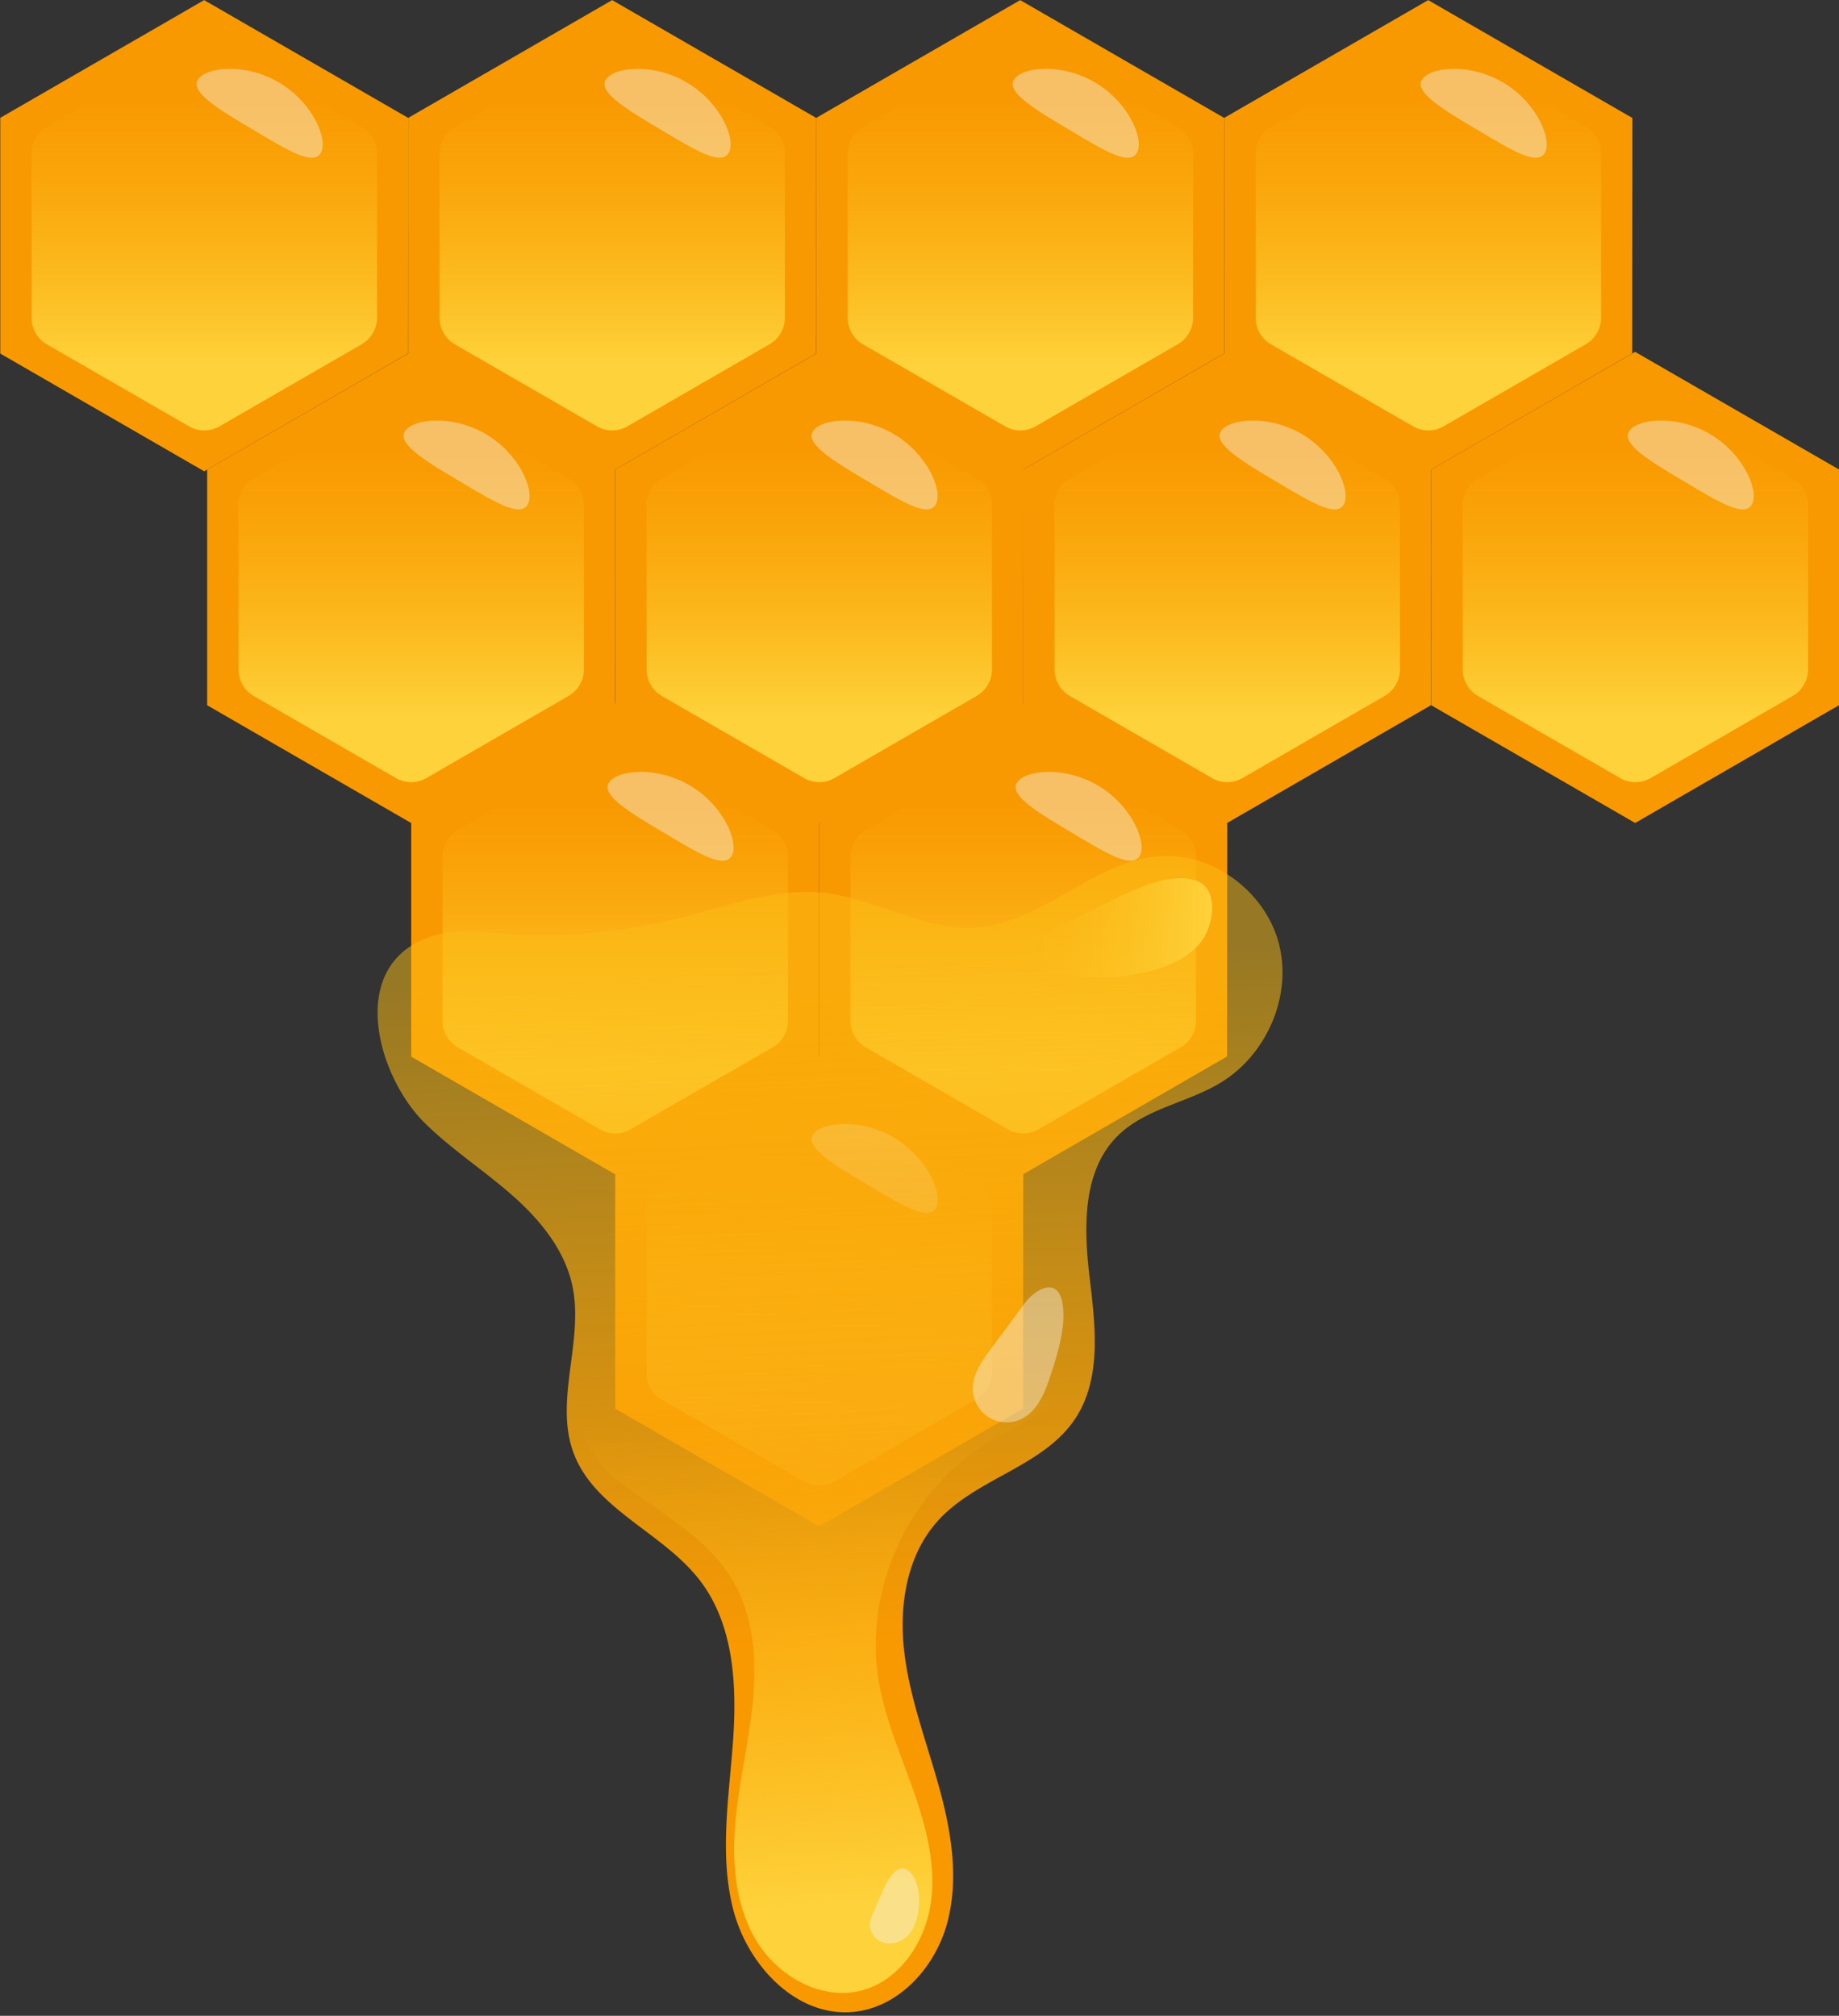 <?xml version="1.0" encoding="UTF-8"?><svg xmlns="http://www.w3.org/2000/svg" xmlns:xlink="http://www.w3.org/1999/xlink" data-name="Layer 2" height="358.6" preserveAspectRatio="xMidYMid meet" version="1.0" viewBox="86.4 71.0 327.1 358.6" width="327.1" zoomAndPan="magnify"><rect x="86.4" y="71.0" width="327.1" height="358.6" fill="#333333" stroke="none"/><defs><linearGradient gradientUnits="userSpaceOnUse" id="a" x1="122.74" x2="122.74" xlink:actuate="onLoad" xlink:show="other" xlink:type="simple" xmlns:xlink="http://www.w3.org/1999/xlink" y1="88.41" y2="136.01"><stop offset="0" stop-color="#fbbd15" stop-opacity="0"/><stop offset="1" stop-color="#fed23b"/></linearGradient><linearGradient id="b" x1="195.31" x2="195.31" xlink:actuate="onLoad" xlink:href="#a" xlink:show="other" xlink:type="simple" xmlns:xlink="http://www.w3.org/1999/xlink" y1="88.41" y2="136.01"/><linearGradient id="c" x1="267.89" x2="267.89" xlink:actuate="onLoad" xlink:href="#a" xlink:show="other" xlink:type="simple" xmlns:xlink="http://www.w3.org/1999/xlink" y1="88.41" y2="136.01"/><linearGradient id="d" x1="340.46" x2="340.46" xlink:actuate="onLoad" xlink:href="#a" xlink:show="other" xlink:type="simple" xmlns:xlink="http://www.w3.org/1999/xlink" y1="88.41" y2="136.01"/><linearGradient id="e" x1="159.54" x2="159.54" xlink:actuate="onLoad" xlink:href="#a" xlink:show="other" xlink:type="simple" xmlns:xlink="http://www.w3.org/1999/xlink" y1="150.97" y2="198.57"/><linearGradient id="f" x1="232.11" x2="232.11" xlink:actuate="onLoad" xlink:href="#a" xlink:show="other" xlink:type="simple" xmlns:xlink="http://www.w3.org/1999/xlink" y1="150.97" y2="198.57"/><linearGradient id="g" x1="195.83" x2="195.83" xlink:actuate="onLoad" xlink:href="#a" xlink:show="other" xlink:type="simple" xmlns:xlink="http://www.w3.org/1999/xlink" y1="213.48" y2="261.08"/><linearGradient id="h" x1="268.4" x2="268.4" xlink:actuate="onLoad" xlink:href="#a" xlink:show="other" xlink:type="simple" xmlns:xlink="http://www.w3.org/1999/xlink" y1="213.48" y2="261.08"/><linearGradient id="i" x1="232.11" x2="232.11" xlink:actuate="onLoad" xlink:href="#a" xlink:show="other" xlink:type="simple" xmlns:xlink="http://www.w3.org/1999/xlink" y1="276.11" y2="323.71"/><linearGradient id="j" x1="304.69" x2="304.69" xlink:actuate="onLoad" xlink:href="#a" xlink:show="other" xlink:type="simple" xmlns:xlink="http://www.w3.org/1999/xlink" y1="150.97" y2="198.57"/><linearGradient id="k" x1="377.26" x2="377.26" xlink:actuate="onLoad" xlink:href="#a" xlink:show="other" xlink:type="simple" xmlns:xlink="http://www.w3.org/1999/xlink" y1="150.97" y2="198.57"/><linearGradient gradientUnits="userSpaceOnUse" id="l" x1="233.78" x2="239.52" xlink:actuate="onLoad" xlink:show="other" xlink:type="simple" xmlns:xlink="http://www.w3.org/1999/xlink" y1="242.32" y2="363.88"><stop offset="0" stop-color="#fbbd15" stop-opacity=".5"/><stop offset="1" stop-color="#f99901"/></linearGradient><linearGradient id="m" x1="234.85" x2="240.85" xlink:actuate="onLoad" xlink:href="#a" xlink:show="other" xlink:type="simple" xmlns:xlink="http://www.w3.org/1999/xlink" y1="321.33" y2="409.51"/><linearGradient id="n" x1="267.77" x2="301.99" xlink:actuate="onLoad" xlink:href="#a" xlink:show="other" xlink:type="simple" xmlns:xlink="http://www.w3.org/1999/xlink" y1="236.13" y2="236.13"/></defs><g id="change1_1"><path d="M159.03 91.99L159 133.87 122.72 154.84 86.45 133.9 86.45 91.96 122.71 71.02 159.03 91.99z" fill="#f99901"/></g><g id="change1_2"><path d="M231.6 91.99L231.58 133.87 195.29 154.84 159.03 133.9 159.03 91.96 195.28 71.02 231.6 91.99z" fill="#f99901"/></g><g id="change1_3"><path d="M304.17 91.99L304.15 133.87 267.87 154.84 231.6 133.9 231.6 91.96 267.86 71.02 304.17 91.99z" fill="#f99901"/></g><g id="change1_4"><path d="M376.75 91.99L376.72 133.87 340.44 154.84 304.17 133.9 304.17 91.96 340.43 71.02 376.75 91.99z" fill="#f99901"/></g><g id="change1_5"><path d="M195.83 154.55L195.8 196.44 159.52 217.4 123.25 196.46 123.25 154.53 159.51 133.59 195.83 154.55z" fill="#f99901"/></g><g id="change1_6"><path d="M268.4 154.55L268.38 196.44 232.1 217.4 195.83 196.46 195.83 154.53 232.08 133.59 268.4 154.55z" fill="#f99901"/></g><g id="change1_7"><path d="M340.97 154.55L340.95 196.44 304.67 217.4 268.4 196.46 268.4 154.53 304.66 133.59 340.97 154.55z" fill="#f99901"/></g><g id="change1_8"><path d="M232.11 217.06L232.09 258.94 195.81 279.9 159.54 258.97 159.54 217.03 195.8 196.09 232.11 217.06z" fill="#f99901"/></g><g id="change1_9"><path d="M268.4 279.69L268.38 321.58 232.1 342.54 195.83 321.6 195.83 279.67 232.08 258.73 268.4 279.69z" fill="#f99901"/></g><g id="change1_10"><path d="M304.69 217.06L304.66 258.94 268.38 279.9 232.11 258.97 232.11 217.03 268.37 196.09 304.69 217.06z" fill="#f99901"/></g><g id="change1_11"><path d="M413.55 154.55L413.52 196.44 377.24 217.4 340.97 196.46 340.97 154.53 377.23 133.59 413.55 154.55z" fill="#f99901"/></g><path d="M153.46,98.33v29.21a5.46,5.46,0,0,1-2.71,4.69l-25.3,14.61a5.43,5.43,0,0,1-5.43,0L94.73,132.25a5.42,5.42,0,0,1-2.71-4.7V98.31a5.42,5.42,0,0,1,2.71-4.7L120,79a5.45,5.45,0,0,1,5.43,0l25.32,14.62A5.42,5.42,0,0,1,153.46,98.33Z" fill="url(#a)"/><g id="change2_1"><path d="M143.45,98.2c-1.36,2.29-5.69-.35-11.73-3.94s-11.5-6.76-10.14-9.05,8.45-3.1,14.49.49S144.81,95.91,143.45,98.2Z" fill="#f4f6f8" opacity=".41"/></g><path d="M226,98.33l0,29.21a5.44,5.44,0,0,1-2.71,4.69L198,146.84a5.41,5.41,0,0,1-5.42,0L167.3,132.25a5.42,5.42,0,0,1-2.71-4.7V98.31a5.42,5.42,0,0,1,2.71-4.7L192.58,79A5.44,5.44,0,0,1,198,79l25.32,14.62A5.43,5.43,0,0,1,226,98.33Z" fill="url(#b)"/><g id="change2_2"><path d="M216,98.2c-1.37,2.29-5.7-.35-11.74-3.94s-11.49-6.76-10.13-9.05,8.44-3.1,14.48.49S217.39,95.91,216,98.2Z" fill="#f4f6f8" opacity=".41"/></g><path d="M298.61,98.33l0,29.21a5.42,5.42,0,0,1-2.71,4.69l-25.3,14.61a5.41,5.41,0,0,1-5.42,0l-25.28-14.59a5.43,5.43,0,0,1-2.72-4.7V98.31a5.44,5.44,0,0,1,2.71-4.7L265.15,79a5.44,5.44,0,0,1,5.42,0L295.9,93.63A5.42,5.42,0,0,1,298.61,98.33Z" fill="url(#c)"/><g id="change2_3"><path d="M288.6,98.2c-1.36,2.29-5.7-.35-11.73-3.94s-11.5-6.76-10.14-9.05,8.45-3.1,14.49.49S290,95.91,288.6,98.2Z" fill="#f4f6f8" opacity=".41"/></g><path d="M371.18,98.33v29.21a5.46,5.46,0,0,1-2.71,4.69l-25.3,14.61a5.43,5.43,0,0,1-5.43,0l-25.28-14.59a5.42,5.42,0,0,1-2.71-4.7V98.31a5.42,5.42,0,0,1,2.71-4.7L337.73,79a5.44,5.44,0,0,1,5.42,0l25.32,14.62A5.42,5.42,0,0,1,371.18,98.33Z" fill="url(#d)"/><g id="change2_4"><path d="M361.17,98.2c-1.36,2.29-5.69-.35-11.73-3.94s-11.5-6.76-10.13-9.05,8.44-3.1,14.48.49S362.53,95.91,361.17,98.2Z" fill="#f4f6f8" opacity=".41"/></g><path d="M190.26,160.89V190.1a5.46,5.46,0,0,1-2.71,4.69l-25.3,14.62a5.43,5.43,0,0,1-5.43,0l-25.28-14.6a5.42,5.42,0,0,1-2.71-4.69V160.87a5.39,5.39,0,0,1,2.71-4.69l25.28-14.6a5.41,5.41,0,0,1,5.42,0l25.32,14.61A5.43,5.43,0,0,1,190.26,160.89Z" fill="url(#e)"/><g id="change2_5"><path d="M180.25,160.76c-1.36,2.29-5.69-.35-11.73-3.93s-11.5-6.77-10.13-9.06,8.44-3.1,14.48.49S181.61,158.47,180.25,160.76Z" fill="#f4f6f8" opacity=".41"/></g><path d="M262.84,160.89l0,29.21a5.42,5.42,0,0,1-2.71,4.69l-25.3,14.62a5.41,5.41,0,0,1-5.42,0l-25.29-14.6a5.42,5.42,0,0,1-2.71-4.69V160.87a5.39,5.39,0,0,1,2.71-4.69l25.28-14.6a5.41,5.41,0,0,1,5.42,0l25.32,14.61A5.44,5.44,0,0,1,262.84,160.89Z" fill="url(#f)"/><g id="change2_6"><path d="M252.83,160.76c-1.37,2.29-5.7-.35-11.74-3.93s-11.49-6.77-10.13-9.06,8.44-3.1,14.48.49S254.19,158.47,252.83,160.76Z" fill="#f4f6f8" opacity=".41"/></g><path d="M226.55,223.4l0,29.2a5.42,5.42,0,0,1-2.71,4.7l-25.3,14.61a5.41,5.41,0,0,1-5.42,0l-25.28-14.59a5.43,5.43,0,0,1-2.72-4.7V223.38a5.43,5.43,0,0,1,2.72-4.7l25.27-14.6a5.46,5.46,0,0,1,5.42,0l25.33,14.62A5.42,5.42,0,0,1,226.55,223.4Z" fill="url(#g)"/><g id="change2_7"><path d="M216.54,223.27c-1.36,2.29-5.7-.35-11.73-3.94s-11.5-6.76-10.14-9.05,8.45-3.1,14.49.48S217.9,221,216.54,223.27Z" fill="#f4f6f8" opacity=".41"/></g><path d="M299.12,223.4v29.2a5.44,5.44,0,0,1-2.71,4.7l-25.3,14.61a5.43,5.43,0,0,1-5.43,0l-25.28-14.59a5.42,5.42,0,0,1-2.71-4.7V223.38a5.42,5.42,0,0,1,2.71-4.7l25.28-14.6a5.46,5.46,0,0,1,5.42,0l25.32,14.62A5.42,5.42,0,0,1,299.12,223.4Z" fill="url(#h)"/><g id="change2_8"><path d="M289.11,223.27c-1.36,2.29-5.69-.35-11.73-3.94s-11.5-6.76-10.13-9.05,8.44-3.1,14.48.48S290.47,221,289.11,223.27Z" fill="#f4f6f8" opacity=".41"/></g><path d="M262.84,286l0,29.2a5.41,5.41,0,0,1-2.71,4.69l-25.3,14.62a5.41,5.41,0,0,1-5.42,0L204.1,320a5.41,5.41,0,0,1-2.71-4.69V286a5.42,5.42,0,0,1,2.71-4.69l25.28-14.6a5.41,5.41,0,0,1,5.42,0l25.32,14.62A5.43,5.43,0,0,1,262.84,286Z" fill="url(#i)"/><g id="change2_9"><path d="M252.83,285.9c-1.37,2.3-5.7-.34-11.74-3.93s-11.49-6.76-10.13-9.06,8.44-3.1,14.48.49S254.19,283.61,252.83,285.9Z" fill="#f4f6f8" opacity=".41"/></g><path d="M335.41,160.89l0,29.21a5.42,5.42,0,0,1-2.71,4.69l-25.3,14.62a5.41,5.41,0,0,1-5.42,0l-25.28-14.6a5.43,5.43,0,0,1-2.72-4.69V160.87a5.4,5.4,0,0,1,2.72-4.69L302,141.58a5.41,5.41,0,0,1,5.42,0l25.33,14.61A5.43,5.43,0,0,1,335.41,160.89Z" fill="url(#j)"/><g id="change2_10"><path d="M325.4,160.76c-1.36,2.29-5.7-.35-11.73-3.93s-11.5-6.77-10.14-9.06,8.45-3.1,14.49.49S326.76,158.47,325.4,160.76Z" fill="#f4f6f8" opacity=".41"/></g><path d="M408,160.89V190.1a5.44,5.44,0,0,1-2.71,4.69L380,209.41a5.43,5.43,0,0,1-5.43,0l-25.28-14.6a5.42,5.42,0,0,1-2.71-4.69V160.87a5.39,5.39,0,0,1,2.71-4.69l25.28-14.6a5.41,5.41,0,0,1,5.42,0l25.32,14.61A5.43,5.43,0,0,1,408,160.89Z" fill="url(#k)"/><g id="change2_11"><path d="M398,160.76c-1.36,2.29-5.69-.35-11.73-3.93s-11.5-6.77-10.13-9.06,8.44-3.1,14.48.49S399.33,158.47,398,160.76Z" fill="#f4f6f8" opacity=".41"/></g><path d="M161.85,270.67c4.73,4.71,10.4,8.37,15.43,12.76s9.57,9.83,10.94,16.37c2.06,9.78-3.3,20.37.22,29.73,3.77,10,15.88,14.08,22.42,22.58,6.12,7.95,6.64,18.8,5.91,28.8s-2.45,20.23.09,29.93,11,18.83,21,18.09c8.23-.6,14.84-7.83,17-15.79s.73-16.46-1.48-24.41-5.2-15.74-6.15-23.94.44-17.13,6-23.26c6.83-7.56,18.68-9.6,24.35-18.06,4.88-7.27,3.62-16.85,2.59-25.55s-1.2-18.66,5-24.83c4.92-4.9,12.46-5.9,18.39-9.51,8.18-5,12.72-15.46,10.31-24.73s-11.85-16.3-21.39-15.53c-11.58.93-20.58,11.72-32.16,12.67-9.44.76-18.14-5.19-27.55-6.17-8.37-.87-16.56,2.22-24.72,4.3a105.53,105.53,0,0,1-26.42,3.27c-5.84,0-12.93-1.71-18.62.22C147.93,242.71,153.48,262.34,161.85,270.67Z" fill="url(#l)"/><path d="M191.31,320.35c5.1-5.61,13.22-7.45,20.8-7.29s15,2,22.59,2.44a61.89,61.89,0,0,0,33.68-7.76,17.1,17.1,0,0,1,4.86-2.18,4.91,4.91,0,0,1,4.87,1.47c2.8,3.67-1,10.16-4.37,13.31S266,325.28,262,327.7c-14.12,8.64-22.1,26.3-19.26,42.61,1.17,6.75,4,13.09,6.25,19.57s4,13.37,2.89,20.14-5.63,13.36-12.27,15.08c-7.09,1.82-14.73-2.46-18.57-8.69s-4.48-14-3.84-21.24,2.45-14.44,3.13-21.73.12-15-3.61-21.29c-4.84-8.2-14-12.56-21.42-18.58C191.59,330.51,188.05,323.94,191.31,320.35Z" fill="url(#m)"/><g id="change2_12"><path d="M248.43,414.66a4.79,4.79,0,0,1-4.19,2.06,3.46,3.46,0,0,1-3.13-3.18,5.85,5.85,0,0,1,.77-2.57c.94-1.94,3.32-9.89,6.37-6.94C250.6,406.31,250.16,412.28,248.43,414.66Z" fill="#f4f6f8" opacity=".41"/></g><path d="M282.46,232l-12.36,6c-1.05.51-2.25,1.24-2.33,2.41-.09,1.41,1.47,2.29,2.81,2.73a36.38,36.38,0,0,0,20.29.64c3.48-.91,7-2.44,9.19-5.28s3.3-9.39-.95-10.86C294,225.93,286.88,229.85,282.46,232Z" fill="url(#n)"/><g id="change2_13"><path d="M273,316.43c-.95,2.87-2.39,5.91-5.17,7.11a6,6,0,0,1-8.38-5.25c-.12-2.73,1.58-5.17,3.21-7.36l5.94-8c2-2.7,6-4.9,6.79,0C276.1,307.08,274.31,312.56,273,316.43Z" fill="#f4f6f8" opacity=".41"/></g></svg>